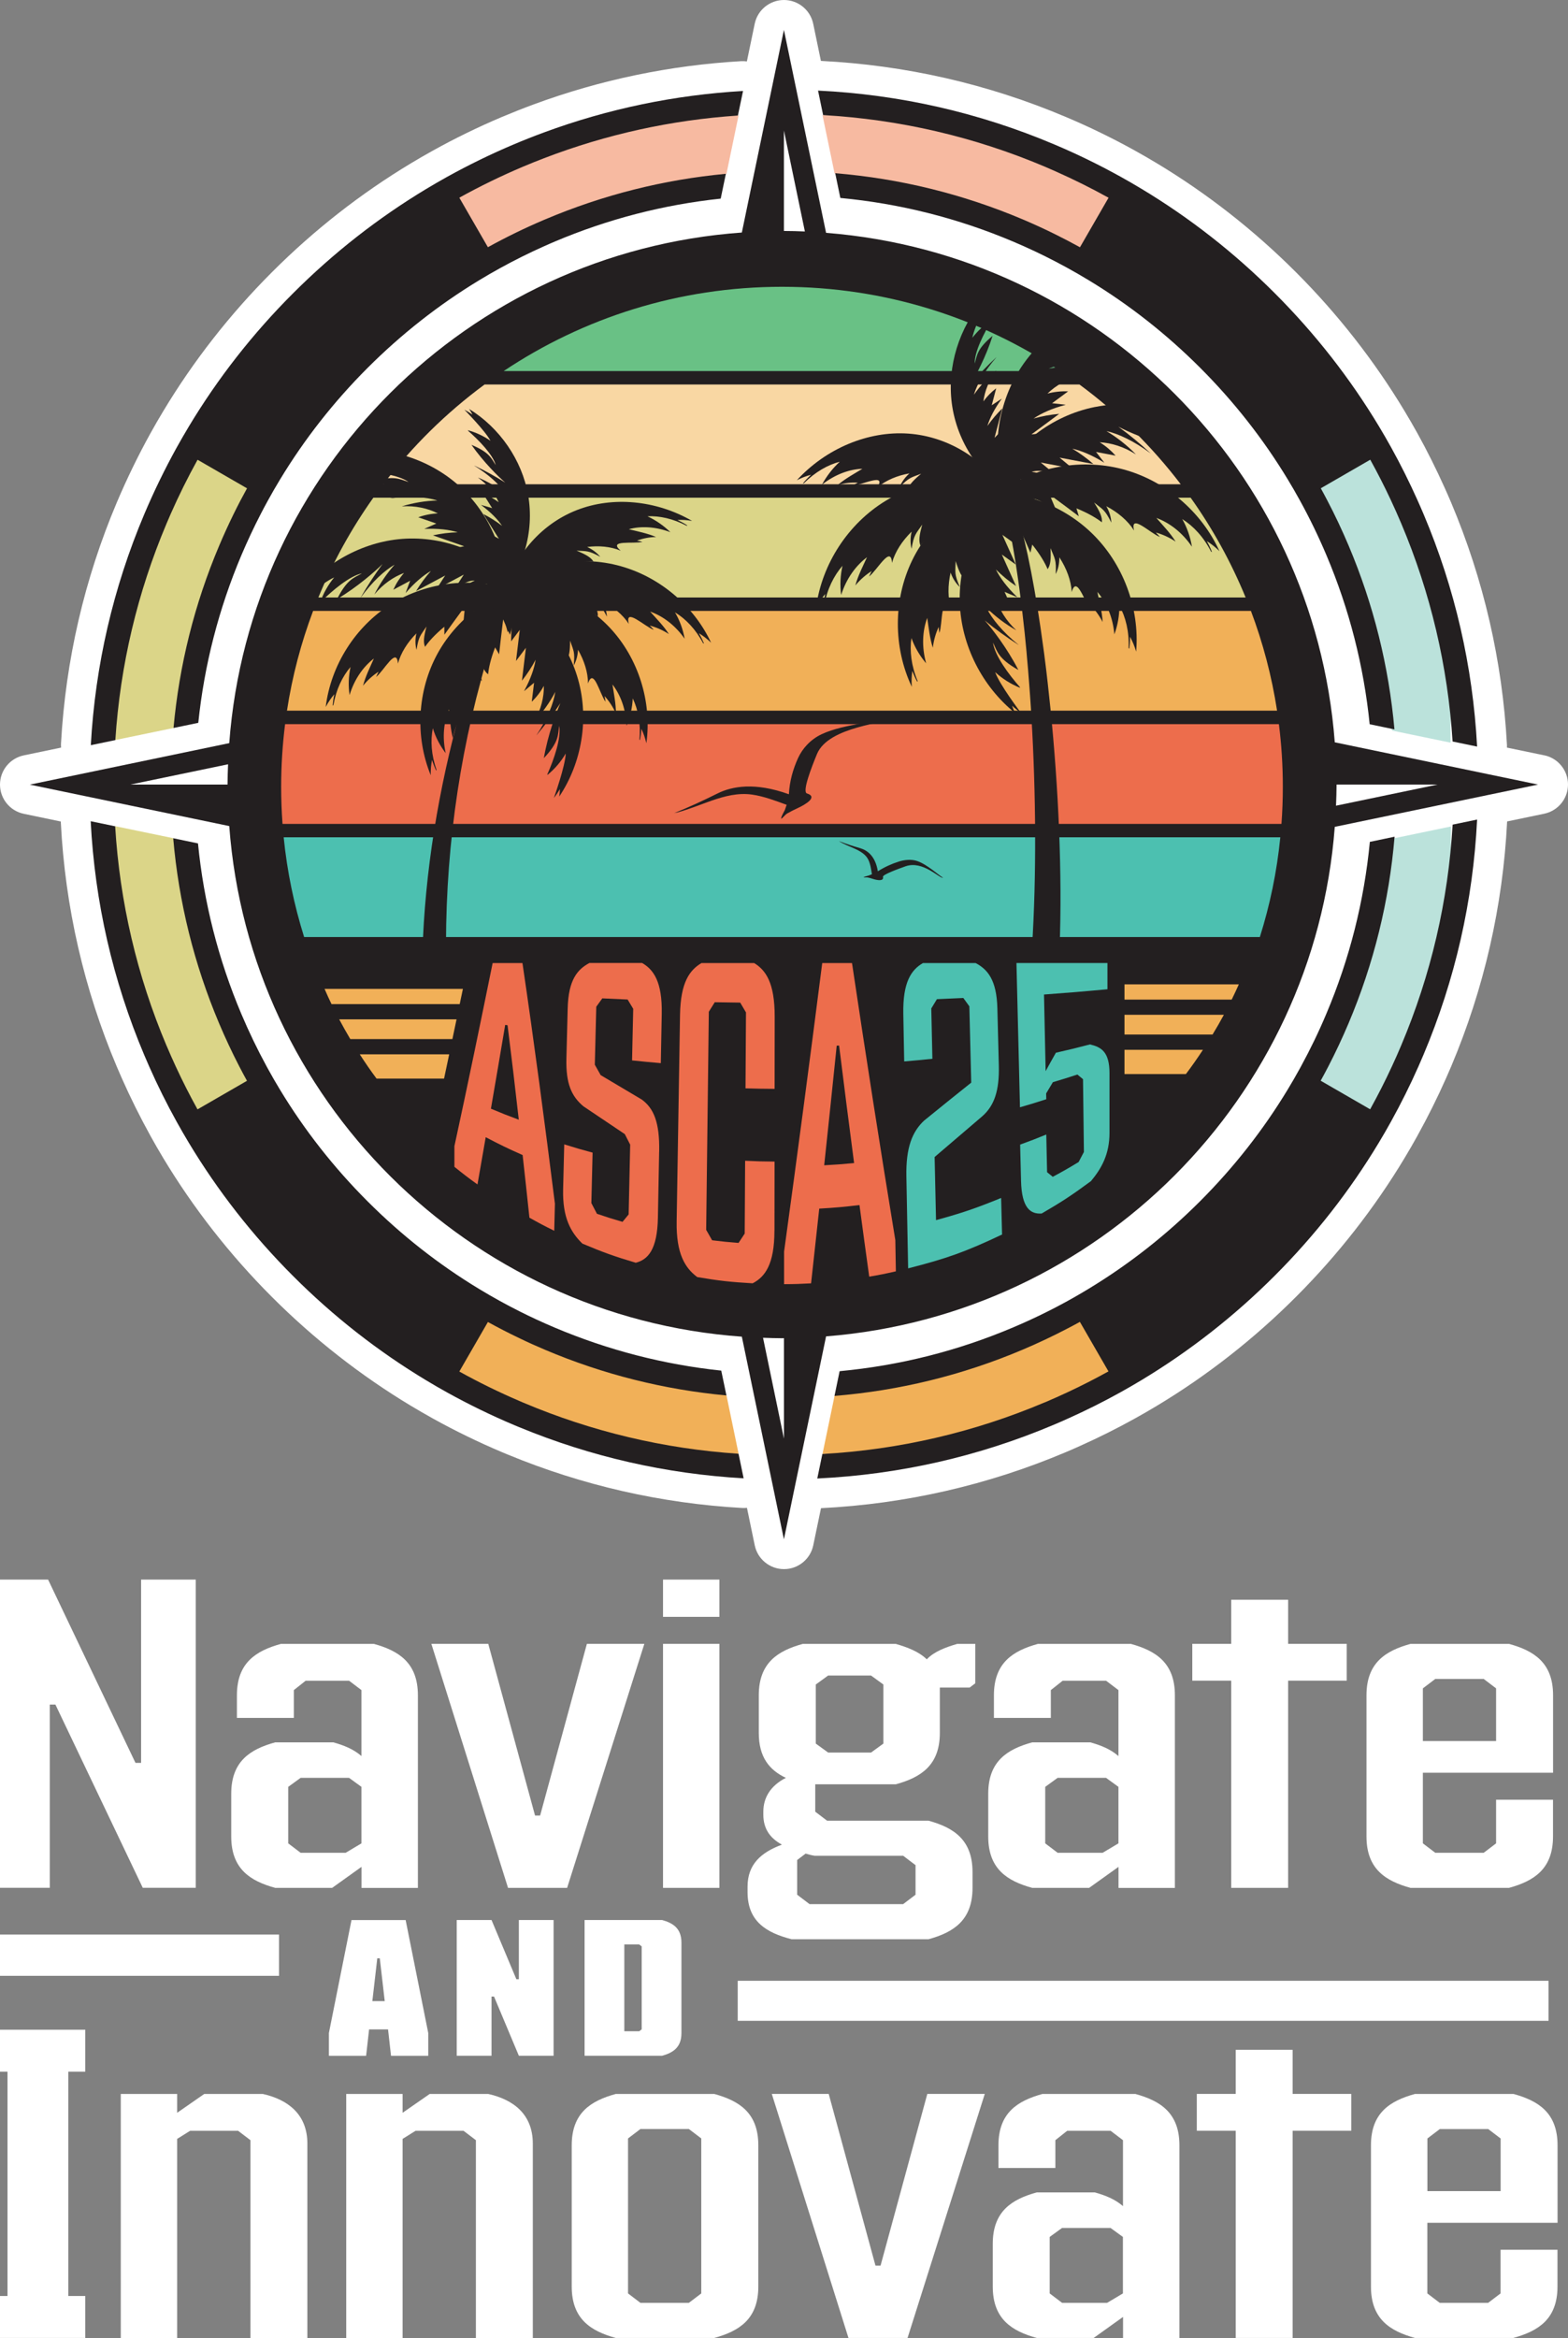 <svg width="300" height="447" viewBox="0 0 300 447" fill="none" xmlns="http://www.w3.org/2000/svg">
<rect x="0" y="0" width="300" height="447" fill="#808080" stroke="none"/>
<g clip-path="url(#clip0_91_598)">
<path d="M26.993 302H37.456V360.932H27.317L10.6 325.893H9.525V360.932H-0.938V302H9.201L25.919 337.039H26.993V302Z" fill="white"/>
<path d="M69.155 356.931L63.548 360.941H52.658C47.906 359.634 44.241 357.344 44.241 351.123V342.936C44.241 336.714 47.906 334.424 52.658 333.117H63.768C65.814 333.687 67.653 334.424 69.155 335.741V323.131L66.785 321.333H58.485L56.219 323.131V328.448H45.329V324.114C45.329 317.893 48.993 315.603 53.746 314.295H71.538C76.277 315.603 79.954 317.893 79.954 324.114V360.951H69.168V356.941L69.155 356.931ZM57.514 354.229H66.138L69.155 352.43V341.628L66.785 339.908H57.514L55.144 341.628V352.43L57.514 354.229Z" fill="white"/>
<path d="M97.201 360.942L82.53 314.286H93.42L102.368 347.113H103.339L112.287 314.286H123.281L108.506 360.942H97.175H97.201Z" fill="white"/>
<path d="M126.855 302H137.642V309.126H126.855V302ZM126.855 314.286H137.642V360.942H126.855V314.286Z" fill="white"/>
<path d="M177.653 370.76H151.445C146.692 369.532 143.028 367.409 143.028 361.757V360.696C143.028 356.44 145.618 354.15 149.606 352.676C147.34 351.447 146.045 349.649 146.045 346.946V346.376C146.045 343.673 147.443 341.383 150.357 339.908C147.223 338.434 145.177 335.977 145.177 331.318V324.114C145.177 317.893 148.842 315.603 153.594 314.295H171.386C173.652 314.954 175.802 315.77 177.317 317.244C178.715 315.77 180.878 314.954 183.144 314.295H186.601V321.824L185.526 322.64H179.816V331.318C179.816 337.54 176.151 339.83 171.399 341.137H155.977V346.376L158.243 348.096H177.653C182.393 349.403 186.07 351.693 186.07 357.914V360.941C186.07 367.163 182.405 369.453 177.653 370.76ZM172.797 364.047L175.167 362.249V356.597L172.797 354.799H155.86C155.316 354.72 154.669 354.553 154.138 354.386L152.519 355.614V362.249L154.889 364.047H172.784H172.797ZM169.016 322.06L166.647 320.34H158.45L156.08 322.06V333.353L158.45 335.073H166.647L169.016 333.353V322.06Z" fill="white"/>
<path d="M213.988 356.931L208.382 360.941H197.492C192.739 359.634 189.075 357.344 189.075 351.123V342.936C189.075 336.714 192.739 334.424 197.492 333.117H208.602C210.648 333.687 212.486 334.424 213.988 335.741V323.131L211.619 321.333H203.319L201.052 323.131V328.448H190.162V324.114C190.162 317.893 193.827 315.603 198.579 314.295H216.371C221.11 315.603 224.788 317.893 224.788 324.114V360.951H214.001V356.941L213.988 356.931ZM202.347 354.229H210.971L213.988 352.43V341.628L211.619 339.908H202.347L199.978 341.628V352.43L202.347 354.229Z" fill="white"/>
<path d="M246.452 321.322V360.941H235.562V321.322H228.116V314.285H235.562V305.852H246.452V314.285H257.666V321.322H246.452Z" fill="white"/>
<path d="M288.729 360.941H269.863C265.123 359.634 261.446 357.344 261.446 351.123V324.114C261.446 317.893 265.11 315.603 269.863 314.295H288.729C293.481 315.603 297.146 317.893 297.146 324.114V338.926H272.232V352.43L274.602 354.229H283.873L286.243 352.43V344.086H297.133V351.123C297.133 357.344 293.468 359.634 288.716 360.941H288.729ZM272.219 332.861H286.243V322.797L283.873 320.998H274.602L272.232 322.797V332.861H272.219Z" fill="white"/>
<path d="M-1.806 446.99V438.97H1.432V396.079H-1.806V388.059H16.31V396.079H13.073V438.97H16.31V446.99H-1.806Z" fill="white"/>
<path d="M33.894 408.934V447H23.108V400.344H33.894V403.941L39.074 400.344H50.288C55.027 401.405 58.808 404.187 58.808 409.838V447H47.918V409.18L45.548 407.381H36.381L33.894 408.934Z" fill="white"/>
<path d="M77.027 408.934V447H66.241V400.344H77.027V403.941L82.207 400.344H93.421C98.173 401.405 101.941 404.187 101.941 409.838V447H91.051V409.18L88.681 407.381H79.513L77.027 408.934Z" fill="white"/>
<path d="M136.671 446.99H117.804C113.065 445.683 109.387 443.393 109.387 437.171V410.162C109.387 403.941 113.052 401.651 117.804 400.344H136.671C141.423 401.651 145.087 403.941 145.087 410.162V437.171C145.087 443.393 141.423 445.683 136.671 446.99ZM120.161 438.478L122.53 440.277H131.802L134.171 438.478V408.845L131.802 407.047H122.53L120.161 408.845V438.478Z" fill="white"/>
<path d="M162.335 446.99L147.664 400.334H158.554L167.501 433.161H168.473L177.42 400.334H188.414L173.639 446.99H162.309H162.335Z" fill="white"/>
<path d="M214.856 442.98L209.249 446.99H198.359C193.606 445.683 189.942 443.393 189.942 437.171V428.984C189.942 422.763 193.606 420.473 198.359 419.165H209.469C211.515 419.735 213.354 420.473 214.856 421.79V409.18L212.486 407.381H204.186L201.92 409.18V414.497H191.03V410.162C191.03 403.941 194.694 401.651 199.446 400.344H217.238C221.978 401.651 225.655 403.941 225.655 410.162V447H214.869V442.99L214.856 442.98ZM203.202 440.277H211.826L214.843 438.478V427.677L212.473 425.957H203.202L200.832 427.677V438.478L203.202 440.277Z" fill="white"/>
<path d="M247.319 407.372V446.991H236.429V407.372H228.983V400.335H236.429V391.902H247.319V400.335H258.533V407.372H247.319Z" fill="white"/>
<path d="M289.583 446.99H270.717C265.977 445.683 262.3 443.393 262.3 437.171V410.162C262.3 403.941 265.964 401.651 270.717 400.344H289.583C294.335 401.651 298 403.941 298 410.162V424.974H273.086V438.478L275.456 440.277H284.727L287.097 438.478V430.124H297.987V437.161C297.987 443.383 294.322 445.673 289.57 446.98L289.583 446.99ZM273.086 418.92H287.11V408.855L284.74 407.057H275.469L273.099 408.855V418.92H273.086Z" fill="white"/>
<path d="M74.23 387.999H70.617L70.048 393.051H62.926V388.687L67.251 367.094H77.61L81.935 388.687V393.051H74.813L74.243 387.999H74.23ZM71.239 382.594H73.609L72.663 374.407H72.184L71.239 382.594Z" fill="white"/>
<path d="M99.273 367.084H105.916V393.042H99.273L94.521 381.719H94.041V393.042H87.386V367.084H94.041L98.794 378.407H99.273V367.084Z" fill="white"/>
<path d="M130.376 388.717C130.376 391.459 128.757 392.462 126.673 393.042H111.846V367.084H126.673C128.757 367.664 130.376 368.667 130.376 371.409V388.717ZM119.447 371.773V388.353H122.296L122.775 387.99V372.127L122.296 371.763H119.447V371.773Z" fill="white"/>
<path d="M53.383 369.865H-2V377.758H53.383V369.865Z" fill="white"/>
<path d="M296.277 378.702H141.149V386.358H296.277V378.702Z" fill="white"/>
<path d="M295.44 144.41L288.321 142.934C288.321 142.771 288.33 142.608 288.321 142.437C287.463 126.421 283.867 110.821 277.632 96.07C277.223 95.107 276.814 94.161 276.389 93.232C274.796 89.693 273.047 86.186 271.175 82.81C270.374 81.375 269.565 79.972 268.764 78.643C262.978 69.021 255.974 60.067 247.949 52.043C239.923 44.019 230.974 37.014 221.347 31.224C219.974 30.4 218.568 29.585 217.171 28.81C213.027 26.511 208.696 24.39 204.282 22.515C204.176 22.466 204.062 22.417 203.915 22.36C189.024 16.056 173.267 12.46 157.061 11.645L155.59 4.55C155.042 1.9 152.697 0 149.992 0C147.287 0 144.941 1.9 144.394 4.55L142.898 11.743C142.547 11.702 142.195 11.677 141.836 11.694C128.22 12.477 114.858 15.257 102.125 19.954C100.114 20.696 98.071 21.504 96.053 22.352C91.525 24.268 87.063 26.437 82.797 28.81C81.391 29.585 79.985 30.4 78.621 31.224C68.993 37.014 60.044 44.019 52.027 52.043C44.001 60.067 36.997 69.021 31.219 78.635C30.418 79.964 29.601 81.367 28.8 82.818C26.43 87.091 24.265 91.552 22.344 96.078C16.141 110.74 12.553 126.25 11.671 142.159C11.654 142.42 11.671 142.681 11.687 142.934L4.552 144.418C1.896 144.973 0 147.305 0 150.004C0 152.703 1.904 155.044 4.552 155.59L11.638 157.066C11.638 157.131 11.638 157.196 11.638 157.27C12.463 173.4 16.067 189.097 22.344 203.931C22.671 204.689 22.998 205.455 23.325 206.189C24.959 209.875 26.782 213.537 28.735 217.068C28.751 217.108 28.776 217.141 28.792 217.182C29.577 218.592 30.386 220.003 31.203 221.357C36.989 230.979 43.993 239.925 52.019 247.957C60.044 255.981 68.993 262.986 78.621 268.776C79.985 269.591 81.391 270.407 82.797 271.19C87.063 273.555 91.517 275.724 96.069 277.648C96.445 277.803 96.821 277.966 97.189 278.113C111.45 284.001 126.52 287.434 141.966 288.306C142.073 288.306 142.187 288.314 142.293 288.314C142.506 288.314 142.71 288.306 142.914 288.282L144.402 295.45C144.949 298.1 147.295 300 150 300C152.705 300 155.051 298.1 155.598 295.45L157.077 288.347C173.267 287.54 189.024 283.935 203.931 277.632C204.863 277.24 205.786 276.833 206.685 276.425C210.265 274.827 213.795 273.057 217.187 271.173C218.584 270.399 219.99 269.583 221.363 268.76C230.991 262.97 239.94 255.965 247.957 247.941C255.982 239.917 262.986 230.963 268.764 221.349C269.59 219.979 270.399 218.576 271.183 217.165C271.208 217.125 271.224 217.092 271.241 217.051C273.194 213.52 275.016 209.867 276.651 206.181C276.986 205.431 277.313 204.673 277.64 203.906C283.941 188.999 287.545 173.237 288.354 157.05L295.448 155.574C298.104 155.019 300 152.687 300 149.988C300 147.289 298.096 144.948 295.448 144.402L295.44 144.41Z" fill="white"/>
<path d="M138.992 266.777L141.305 277.916H123.906L88.575 266.777L81.335 255.858L91.06 249.221L117.171 259.952L138.992 266.777Z" fill="#F1B058"/>
<path d="M159.677 266.85L157.364 277.989H174.764L210.094 266.85L217.335 255.94L207.609 249.302L181.498 260.033L159.677 266.85Z" fill="#F1B058"/>
<path d="M138.992 33.23L141.305 22.091H123.906L88.575 33.23L81.335 44.14L91.06 50.778L117.171 40.047L138.992 33.23Z" fill="#F7BAA1"/>
<path d="M159.677 33.148L157.364 22.009H174.764L210.094 33.148L217.335 44.067L207.609 50.696L181.498 39.965L159.677 33.148Z" fill="#F7BAA1"/>
<path d="M33.197 139.183L22.033 141.49V124.137L33.197 88.877L44.14 81.652L50.784 91.356L40.037 117.418L33.197 139.183Z" fill="#DBD588"/>
<path d="M33.148 160.254L21.984 157.946V175.307L33.148 210.56L44.091 217.785L50.735 208.081L39.98 182.027L33.148 160.254Z" fill="#DBD588"/>
<path d="M266.361 139.681L277.525 141.988V124.627L266.361 89.375L255.426 82.15L248.774 91.854L259.529 117.916L266.361 139.681Z" fill="#BBE2DB"/>
<path d="M266.444 160.328L277.608 158.012V175.373L266.444 210.626L255.509 217.851L248.856 208.147L259.612 182.093L266.444 160.328Z" fill="#BBE2DB"/>
<path d="M255.378 158.085L294.272 150.003L255.378 141.922C251.447 90.018 210.028 48.593 158.051 44.516L149.984 5.716L141.934 44.458C89.564 48.209 47.745 89.855 43.863 142.077L5.705 150.012L43.863 157.938C47.745 210.16 89.564 251.806 141.934 255.557L149.984 294.299L158.051 255.5C210.028 251.422 251.447 209.989 255.378 158.085ZM275.033 150.003L255.615 154.04C255.664 152.703 255.721 151.357 255.721 150.003H275.041H275.033ZM153.997 44.255C152.665 44.197 151.333 44.157 149.984 44.157V24.953L153.997 44.263V44.255ZM24.943 150.003L43.634 146.122C43.585 147.41 43.536 148.707 43.536 150.003H24.943ZM149.992 275.054L145.988 255.769C147.197 255.81 148.407 255.858 149.633 255.858C149.755 255.858 149.878 255.85 149.992 255.85V275.054Z" fill="#231F20"/>
<path d="M53.792 150.444C53.792 152.825 53.882 155.182 54.054 157.522H245.179C245.35 155.19 245.44 152.825 245.44 150.444C245.44 146.383 245.187 142.379 244.688 138.449H54.544C54.054 142.379 53.792 146.383 53.792 150.444Z" fill="#ED6D4C"/>
<path d="M73.333 92.586H225.907C220.391 85.353 213.861 78.919 206.53 73.513H92.71C85.379 78.919 78.85 85.345 73.333 92.586Z" fill="#F9D7A3"/>
<path d="M202.869 70.944C187.635 60.767 169.32 54.831 149.616 54.831C129.912 54.831 111.597 60.767 96.363 70.944H202.869Z" fill="#69C185"/>
<path d="M241.043 179.156C242.972 173.04 244.304 166.664 244.958 160.083H54.274C54.936 166.664 56.269 173.04 58.189 179.156H241.035H241.043Z" fill="#4CC0B0"/>
<path d="M71.429 95.156C67.237 101.051 63.698 107.444 60.911 114.229H238.322C235.535 107.444 232.005 101.051 227.804 95.156H71.429Z" fill="#DBD588"/>
<path d="M59.905 116.799C57.609 122.882 55.917 129.267 54.904 135.872H244.337C243.323 129.267 241.631 122.89 239.335 116.799H59.905Z" fill="#F1B058"/>
<path d="M164.816 138.294C162.34 138.759 159.431 139.322 157.2 140.374C155.042 141.377 153.497 143.162 152.697 144.916C151.708 147.077 151.062 149.384 150.939 151.855C144.467 149.515 140.062 150.314 137.283 151.7C134.635 153.021 131.783 154.342 128.988 155.459C130.786 155.141 134.856 153.51 136.155 153.07C138.656 152.206 141.23 151.537 143.911 151.92C146.134 152.238 148.471 153.127 150.514 153.877C150.359 154.22 150.261 154.652 150.155 154.888C149.901 155.418 149.485 155.997 149.452 156.552C149.901 156.275 150.179 155.769 150.645 155.508C151.299 155.141 151.879 154.84 152.582 154.521C154.217 153.771 156.513 152.352 154.396 151.7C153.424 151.398 155.287 146.644 156.309 144.165C158.54 138.767 169.957 138.319 170.668 137.25C168.756 137.683 166.745 137.944 164.808 138.311L164.816 138.294Z" fill="#231F20"/>
<path d="M178.391 166.305C177.517 165.677 176.487 164.943 175.392 164.592C174.33 164.25 173.03 164.38 171.935 164.731C170.578 165.163 169.246 165.766 167.955 166.582C167.489 163.695 165.961 162.562 164.547 162.154C163.199 161.771 161.793 161.314 160.51 160.809C161.131 161.273 163.002 162.007 163.558 162.268C164.637 162.766 165.634 163.361 166.124 164.356C166.533 165.179 166.68 166.239 166.819 167.153C166.607 167.218 166.361 167.34 166.214 167.389C165.879 167.495 165.479 167.56 165.193 167.748C165.454 167.797 165.781 167.707 166.034 167.764C166.386 167.846 166.688 167.927 167.032 168.042C167.824 168.302 169.14 168.539 168.936 167.642C168.838 167.226 171.739 166.166 173.251 165.628C176.569 164.462 179.715 167.96 180.435 167.821C179.732 167.357 179.078 166.81 178.4 166.313L178.391 166.305Z" fill="#231F20"/>
<path d="M99.993 220.835C97.132 219.563 95.718 218.886 92.931 217.418C92.286 221.129 91.967 222.939 91.354 226.454C89.564 225.165 88.682 224.489 86.941 223.086V219.139C89.474 207.486 91.877 195.817 94.255 184.131H99.96C102.216 199.438 104.242 214.768 106.171 230.123C106.122 232.203 106.089 233.238 106.04 235.31C104.12 234.364 103.172 233.866 101.292 232.806C100.777 227.946 100.516 225.549 99.993 220.835ZM93.92 211.971C96.037 212.86 97.1 213.276 99.257 214.075C98.415 206.638 97.982 203.026 97.108 196.021C96.928 195.996 96.838 195.98 96.658 195.947C95.538 202.593 94.991 205.798 93.928 211.963L93.92 211.971Z" fill="#ED6D4C"/>
<path d="M126.112 220.15C126.014 225.214 125.965 227.742 125.875 232.806C125.76 238.971 123.946 240.83 121.641 241.425C117.506 240.194 115.455 239.46 111.425 237.764C109.243 235.636 107.601 232.847 107.74 227.367C107.83 223.934 107.87 222.221 107.952 218.788C110.11 219.465 111.197 219.783 113.379 220.37C113.281 224.227 113.232 226.16 113.142 230.017C113.567 230.833 113.787 231.24 114.212 232.064C116.157 232.724 117.138 233.034 119.108 233.605C119.574 233.042 119.811 232.765 120.276 232.186C120.391 226.853 120.456 224.187 120.571 218.845C120.154 218.038 119.95 217.63 119.541 216.831C116.354 214.703 114.768 213.634 111.622 211.514C109.341 209.598 108.246 207.184 108.369 202.357C108.467 198.524 108.516 196.608 108.614 192.767C108.753 187.287 110.518 185.313 112.766 184.115H122.859C125.049 185.387 126.725 187.686 126.61 193.851C126.537 197.619 126.504 199.494 126.43 203.262C124.224 203.074 123.129 202.968 120.93 202.74C121.02 198.793 121.061 196.82 121.151 192.873C120.718 192.155 120.505 191.796 120.08 191.095C118.135 191.014 117.171 190.973 115.234 190.875C114.776 191.519 114.539 191.845 114.082 192.481C113.975 196.909 113.918 199.127 113.804 203.563C114.253 204.354 114.474 204.754 114.923 205.553C118.045 207.404 119.614 208.342 122.769 210.21C125.09 211.881 126.226 214.629 126.12 220.15H126.112Z" fill="#ED6D4C"/>
<path d="M148.17 235.276C148.17 241.759 146.355 244.132 144.002 245.355C139.744 245.111 137.619 244.874 133.402 244.165C131.097 242.436 129.356 239.761 129.463 233.507C129.675 220.337 129.896 207.175 130.108 194.006C130.215 187.751 131.972 185.468 134.203 184.13H144.296C146.511 185.492 148.227 187.881 148.219 194.364C148.219 199.885 148.211 202.649 148.202 208.178C145.979 208.162 144.86 208.146 142.637 208.08C142.67 202.274 142.694 199.371 142.727 193.565C142.285 192.815 142.065 192.44 141.623 191.69C139.67 191.665 138.698 191.657 136.753 191.616C136.295 192.35 136.066 192.709 135.617 193.435C135.445 207.338 135.282 221.234 135.11 235.137C135.559 235.937 135.788 236.328 136.246 237.127C138.265 237.372 139.278 237.478 141.305 237.633C141.771 236.923 142.008 236.565 142.482 235.847C142.514 230.277 142.531 227.497 142.563 221.927C144.819 222.033 145.939 222.066 148.194 222.082C148.194 227.366 148.186 230.008 148.178 235.292L148.17 235.276Z" fill="#ED6D4C"/>
<path d="M164.449 230.391C161.376 230.758 159.831 230.897 156.742 231.076C156.129 236.785 155.81 239.647 155.181 245.363C153.114 245.478 152.084 245.51 150.016 245.518C150.016 243.031 150.016 241.783 150.016 239.296C152.541 220.924 154.969 202.535 157.314 184.13H163.011C165.65 201.81 168.404 219.456 171.298 237.086C171.338 239.476 171.363 240.674 171.404 243.064C169.377 243.529 168.355 243.732 166.304 244.083C165.552 238.636 165.176 235.896 164.441 230.391H164.449ZM157.682 222.791C159.979 222.669 161.123 222.579 163.411 222.367C162.242 213.446 161.67 208.945 160.542 199.901C160.363 199.901 160.265 199.91 160.085 199.918C159.145 209.035 158.671 213.609 157.69 222.791H157.682Z" fill="#ED6D4C"/>
<path d="M173.75 242.493C173.62 235.455 173.546 231.941 173.415 224.903C173.309 219.391 174.543 216.357 176.807 214.245C180.436 211.31 182.242 209.834 185.821 206.988C185.674 201.149 185.601 198.238 185.462 192.399C185.004 191.763 184.767 191.445 184.309 190.801C182.291 190.899 181.277 190.939 179.259 191.029C178.826 191.739 178.613 192.097 178.18 192.807C178.262 196.656 178.311 198.58 178.392 202.429C176.235 202.649 175.156 202.756 172.998 202.935C172.933 199.306 172.892 197.488 172.827 193.859C172.712 187.702 174.388 185.402 176.578 184.13H186.671C188.919 185.321 190.684 187.294 190.823 192.766C190.929 197.137 190.986 199.331 191.101 203.701C191.223 208.521 190.243 211.432 187.864 213.479C184.277 216.537 182.47 218.094 178.817 221.209C178.924 226.037 178.981 228.451 179.087 233.278C184.146 231.884 186.647 231.036 191.542 229.038C191.616 231.835 191.648 233.229 191.722 236.026C184.726 239.337 181.106 240.626 173.767 242.493H173.75Z" fill="#4CC0B0"/>
<path d="M199.347 232.007C197.206 232.178 195.481 231.053 195.351 225.777C195.285 223.004 195.252 221.61 195.179 218.837C197.198 218.103 198.195 217.72 200.181 216.905C200.246 219.791 200.27 221.235 200.336 224.113C200.777 224.472 200.99 224.651 201.423 224.994C203.417 223.926 204.406 223.355 206.367 222.172C206.776 221.39 206.972 221.006 207.381 220.24C207.315 214.678 207.283 211.89 207.209 206.328C206.776 205.986 206.563 205.806 206.13 205.439C204.267 206.051 203.327 206.344 201.447 206.899C200.932 207.747 200.671 208.179 200.156 209.052C200.164 209.5 200.172 209.72 200.181 210.161C198.178 210.813 197.173 211.115 195.146 211.702C194.926 202.512 194.697 193.313 194.476 184.123H211.884C211.884 186.129 211.884 187.132 211.884 189.138C207.046 189.587 204.618 189.782 199.747 190.141C199.87 196.004 199.935 198.932 200.058 204.795C200.843 203.36 201.235 202.65 202.019 201.272C204.643 200.677 205.95 200.359 208.541 199.682C210.65 200.179 212.276 201.052 212.276 205.17C212.276 209.737 212.276 212.02 212.276 216.587C212.276 220.696 210.748 223.396 208.737 225.809C205.068 228.517 203.18 229.756 199.322 231.999L199.347 232.007Z" fill="#4CC0B0"/>
<path d="M103.539 115.313C103.057 114.677 102.452 114.131 101.749 113.707C102.82 113.821 103.678 114.506 104.569 115.02C105.035 115.313 105.501 115.55 105.975 115.786L104.691 112.851C107.29 114.718 108.998 115.966 110.126 116.797L109.669 115.346C111.981 116.267 113.453 117.148 114.376 117.858C114.45 116.903 114.033 115.99 112.905 114.245C114.539 115.517 114.907 115.525 116.117 117.898C116.06 116.879 115.733 115.868 115.152 114.889C117.302 115.99 119.141 117.491 120.309 119.285C119.484 116.023 123.301 119.766 125.082 120.418C124.837 120.133 124.584 119.864 124.314 119.603C125.548 119.921 126.79 120.467 127.975 121.225C126.97 119.652 125.523 118.208 124.387 116.928C126.774 117.76 129.168 119.513 130.991 122.122C130.68 120.353 130.059 118.632 129.144 117.075C131.195 118.314 133.132 120.337 134.53 122.995L134.685 123.036C134.407 122.359 134.088 121.698 133.712 121.062C134.513 121.552 135.306 122.155 136.05 122.873C132.642 115.607 125.842 109.997 118.037 108.056C110.028 106.066 101.145 107.983 94.672 113.095L103.547 115.297L103.539 115.313Z" fill="#231F20"/>
<path d="M100.678 118.363C100.621 117.572 100.417 116.789 100.057 116.055C100.891 116.716 101.234 117.76 101.7 118.673C101.929 119.162 102.19 119.619 102.46 120.067L102.77 117.719C103.923 120.671 104.879 121.837 105.369 123.142L105.77 121.674C107.2 123.688 107.944 125.213 108.336 126.297C108.908 125.539 109.063 124.536 109.063 122.473C109.733 124.422 110.044 124.626 109.758 127.26C110.257 126.371 110.543 125.351 110.583 124.218C111.777 126.297 112.496 128.54 112.504 130.676C113.583 127.496 114.735 132.682 115.863 134.174C115.814 133.807 115.749 133.441 115.667 133.082C116.517 134.011 117.26 135.129 117.841 136.401C117.857 134.541 117.432 132.552 117.179 130.864C118.715 132.837 119.761 135.593 119.868 138.757C120.57 137.102 120.979 135.324 121.061 133.53C122.099 135.675 122.614 138.398 122.336 141.391L122.442 141.505C122.581 140.788 122.671 140.062 122.703 139.328C123.112 140.168 123.439 141.098 123.668 142.101C124.763 134.166 122.131 125.816 116.68 120.018C111.082 114.066 102.64 110.934 94.483 111.782L100.686 118.379L100.678 118.363Z" fill="#231F20"/>
<path d="M104.086 111.229C103.351 110.976 102.582 110.87 101.814 110.919C102.664 110.43 103.71 110.511 104.674 110.438C105.189 110.421 105.68 110.356 106.162 110.283L103.457 108.636C106.472 108.717 108.483 108.782 109.807 108.831L108.597 107.918C110.845 107.396 112.447 107.298 113.55 107.364C113.027 106.564 112.177 106.051 110.305 105.276C112.267 105.407 112.545 105.211 114.849 106.458C114.196 105.676 113.354 105.04 112.34 104.575C114.58 104.289 116.819 104.485 118.756 105.284C116.198 103.123 121.24 104.045 122.924 103.596C122.581 103.507 122.229 103.425 121.87 103.36C122.965 102.944 124.199 102.699 125.523 102.667C123.847 101.957 121.919 101.582 120.309 101.183C122.556 100.555 125.359 100.653 128.261 101.745C126.969 100.489 125.482 99.462 123.88 98.712C126.128 98.59 128.759 99.152 131.374 100.522L131.513 100.465C130.909 100.074 130.271 99.723 129.617 99.413C130.5 99.364 131.44 99.421 132.412 99.593C125.555 95.629 117.211 94.838 110.33 97.538C103.269 100.302 97.916 106.679 96.249 114.287L104.078 111.221L104.086 111.229Z" fill="#231F20"/>
<path d="M97.157 120.875C97.402 120.223 97.541 119.53 97.557 118.821C97.99 119.799 97.81 120.892 97.802 121.919C97.794 122.156 97.786 122.392 97.794 122.621L99.445 120.427L98.726 126.372L100.622 123.852L99.862 130.139C100.859 128.883 101.75 127.521 102.477 126.135C102.232 127.782 101.504 129.854 100.287 132.096V132.129L102.183 130.531L101.741 134.159C102.657 133.279 103.441 132.251 104.054 131.126C104.095 133.295 103.515 135.66 102.24 137.894C103.809 136.222 105.198 134.282 106.245 132.276C105.909 134.486 104.733 137.438 102.64 140.561V140.577C104.267 138.661 105.869 136.508 107.225 134.428C106.433 136.182 104.823 140.438 104.054 144.948C106.964 141.841 106.735 140.561 106.988 138.759C107.413 141.132 105.95 145.29 104.716 148.047L104.749 148.153C106.146 147.011 107.332 145.625 108.239 144.059C108.165 146.457 105.975 152.556 105.975 152.556C106.4 152.018 106.784 151.447 107.127 150.86C107.111 151.333 107.07 151.814 106.996 152.295C111.328 145.837 112.717 137.462 110.625 129.968C108.418 122.033 102.371 115.265 94.721 112.158L97.14 120.859L97.157 120.875Z" fill="#231F20"/>
<path d="M90.83 117.891C91.092 117.133 91.492 116.431 92.031 115.812C91.051 116.252 90.446 117.173 89.76 117.94C89.408 118.356 89.04 118.739 88.656 119.098L88.967 115.909C87.079 118.486 85.845 120.207 85.028 121.348L85.011 119.823C83.099 121.422 81.979 122.71 81.325 123.672C80.958 122.792 81.072 121.789 81.603 119.783C80.451 121.503 80.1 121.626 79.691 124.251C79.429 123.265 79.421 122.205 79.666 121.096C77.966 122.808 76.692 124.806 76.136 126.877C75.907 123.526 73.447 128.263 71.96 129.429C72.107 129.087 72.262 128.753 72.434 128.418C71.363 129.103 70.35 130.008 69.459 131.101C69.925 129.299 70.848 127.472 71.535 125.899C69.532 127.432 67.8 129.837 66.884 132.887C66.623 131.109 66.68 129.283 67.064 127.521C65.503 129.34 64.294 131.859 63.795 134.819L63.656 134.901C63.705 134.167 63.812 133.441 63.967 132.724C63.354 133.433 62.798 134.257 62.316 135.17C63.288 127.203 67.996 119.766 74.812 115.502C81.799 111.123 90.847 110.185 98.586 113.039L90.838 117.891H90.83Z" fill="#231F20"/>
<path d="M98.865 119.245C98.718 118.462 98.726 117.646 98.897 116.847C98.252 117.704 98.178 118.804 97.949 119.807C97.851 120.346 97.712 120.851 97.557 121.357L96.266 118.429C95.882 121.593 95.637 123.697 95.49 125.092L94.729 123.771C93.839 126.095 93.495 127.766 93.389 128.924C92.637 128.329 92.245 127.408 91.73 125.393C91.558 127.456 91.313 127.734 92.245 130.221C91.534 129.487 91.011 128.566 90.684 127.473C90.038 129.797 89.899 132.162 90.422 134.241C88.584 131.428 88.755 136.761 88.02 138.506C87.979 138.139 87.954 137.764 87.938 137.389C87.341 138.506 86.892 139.786 86.655 141.173C86.181 139.37 86.091 137.324 85.919 135.627C84.922 137.943 84.579 140.887 85.274 143.994C84.179 142.567 83.337 140.952 82.814 139.224C82.34 141.572 82.511 144.353 83.525 147.191L83.451 147.329C83.141 146.669 82.871 145.984 82.659 145.282C82.471 146.204 82.389 147.191 82.413 148.218C79.365 140.797 79.847 132.007 83.713 124.961C87.676 117.744 95.114 112.525 103.262 111.245L98.865 119.253V119.245Z" fill="#231F20"/>
<path d="M89.973 108.847C90.668 108.912 91.354 109.091 92 109.385C91.305 108.57 90.243 108.252 89.319 107.811C89.098 107.722 88.894 107.616 88.682 107.509L91.379 106.996L85.707 105.031L88.812 104.435L82.822 102.356C84.391 102.013 86.009 101.81 87.57 101.769C85.977 101.263 83.794 101.01 81.245 101.116L81.22 101.092L83.484 100.097L80.019 98.898C81.212 98.466 82.479 98.213 83.77 98.156C81.833 97.17 79.447 96.648 76.872 96.811C79.062 96.134 81.424 95.743 83.688 95.686C81.555 95.017 78.376 94.781 74.641 95.278H74.625C77.06 94.65 79.7 94.153 82.176 93.851C80.248 93.794 75.704 93.37 71.307 92.081C75.385 90.834 76.439 91.6 78.172 92.163C76.218 90.736 71.83 90.222 68.814 90.124L68.732 90.051C70.375 89.301 72.14 88.844 73.946 88.714C71.756 87.727 65.3 87.009 65.3 87.009C65.97 86.871 66.648 86.773 67.335 86.724C66.902 86.528 66.452 86.357 65.986 86.21C73.701 85.158 81.849 87.588 87.685 92.75C93.863 98.213 97.304 106.604 96.748 114.816L89.973 108.831V108.847Z" fill="#231F20"/>
<path d="M89.074 112.109C89.597 111.644 90.194 111.269 90.847 110.992C89.793 110.959 88.845 111.514 87.897 111.897C87.684 111.995 87.464 112.084 87.251 112.158L88.739 109.858L83.467 112.671L85.175 110.029L79.602 113.006C80.435 111.636 81.4 110.331 82.446 109.165C80.999 109.989 79.324 111.399 77.648 113.332H77.616L78.474 111.032L75.254 112.753C75.769 111.595 76.455 110.511 77.305 109.54C75.287 110.29 73.276 111.677 71.625 113.658C72.655 111.62 73.995 109.646 75.507 107.958C73.57 109.059 71.225 111.212 69.018 114.253H69.002C70.244 112.076 71.707 109.834 73.186 107.836C71.822 109.198 68.405 112.215 64.483 114.547C66.403 110.763 67.662 110.502 69.255 109.622C66.91 110.095 63.543 112.932 61.401 115.061H61.295C61.892 113.389 62.783 111.799 63.935 110.405C61.736 111.342 56.8 115.55 56.8 115.55C57.16 114.971 57.56 114.408 57.993 113.878C57.56 114.066 57.135 114.278 56.702 114.514C61.263 108.219 68.561 103.914 76.194 103.098C84.276 102.242 92.547 105.308 97.941 111.163L89.082 112.109H89.074Z" fill="#231F20"/>
<path d="M93.855 106.595C94.296 107.028 94.664 107.525 94.95 108.088C94.918 107.158 94.37 106.359 93.969 105.544C93.871 105.364 93.781 105.177 93.7 104.989L95.825 106.147L93.013 101.678L95.457 103.008L92.49 98.286C93.757 98.93 94.966 99.697 96.062 100.537C95.244 99.314 93.896 97.927 92.082 96.582V96.549L94.166 97.153L92.449 94.429C93.504 94.804 94.509 95.342 95.416 96.019C94.631 94.29 93.283 92.611 91.428 91.29C93.299 92.064 95.13 93.116 96.707 94.331C95.612 92.692 93.561 90.768 90.741 89.031V89.015C92.743 89.96 94.819 91.102 96.675 92.276C95.383 91.167 92.515 88.354 90.202 85.052C93.667 86.495 93.969 87.588 94.852 88.925C94.288 86.894 91.567 84.106 89.556 82.361L89.54 82.263C91.068 82.679 92.531 83.355 93.839 84.277C92.874 82.401 88.845 78.332 88.845 78.332C89.385 78.61 89.9 78.928 90.398 79.278C90.21 78.911 89.998 78.544 89.752 78.186C95.604 81.782 99.854 87.938 101.039 94.617C102.289 101.686 100.083 109.189 95.228 114.342L93.855 106.587V106.595Z" fill="#231F20"/>
<path d="M96.624 115.999C98.263 115.999 99.591 114.673 99.591 113.039C99.591 111.404 98.263 110.079 96.624 110.079C94.986 110.079 93.658 111.404 93.658 113.039C93.658 114.673 94.986 115.999 96.624 115.999Z" fill="#231F20"/>
<path d="M98.113 111.375C98.072 111.465 98.039 111.563 98.015 111.653C97.876 112.003 97.737 112.354 97.614 112.713C97.598 112.737 97.59 112.77 97.573 112.802C97.492 113.006 97.418 113.21 97.345 113.414C97.296 113.528 97.263 113.634 97.222 113.748C97.198 113.805 97.173 113.862 97.157 113.92C97.148 113.928 97.148 113.936 97.148 113.944C97.083 114.099 97.026 114.254 96.977 114.417C96.781 114.939 96.593 115.469 96.405 115.991C96.29 116.301 96.184 116.619 96.07 116.937C94.803 120.557 93.642 124.219 92.596 127.921C92.425 128.541 92.253 129.161 92.09 129.772C92.073 129.837 92.049 129.903 92.041 129.968C86.974 148.642 84.751 168.131 85.462 187.776C85.576 190.875 85.748 195.93 86.017 200.261H81.089C80.893 196.159 80.795 191.095 80.762 188.135C80.632 172.722 82.806 156.658 86.663 141.156C86.671 141.099 86.679 141.042 86.704 140.993C86.826 140.512 86.941 140.047 87.064 139.566C89.188 131.273 91.787 123.167 94.77 115.42C94.778 115.404 94.778 115.379 94.787 115.363C94.934 114.996 95.073 114.629 95.22 114.254C95.236 114.197 95.261 114.156 95.277 114.107C95.326 113.993 95.359 113.887 95.408 113.773C95.424 113.732 95.432 113.699 95.457 113.675C95.498 113.561 95.538 113.447 95.588 113.332C95.604 113.284 95.628 113.243 95.645 113.194C95.686 113.169 95.727 113.137 95.767 113.112C95.906 113.014 96.045 112.908 96.176 112.811C96.348 112.68 96.527 112.55 96.691 112.419C96.732 112.403 96.756 112.378 96.781 112.354C96.789 112.354 96.797 112.346 96.797 112.346C96.879 112.281 96.96 112.223 97.034 112.174C97.271 111.987 97.516 111.816 97.753 111.636C97.876 111.547 97.99 111.465 98.113 111.367V111.375Z" fill="#231F20"/>
<path d="M84.962 206.214L85.943 201.574H68.83C69.851 203.156 70.922 204.713 72.041 206.214H84.962Z" fill="#F1B058"/>
<path d="M63.428 191.976H87.954L88.567 189.065H62.096C62.521 190.043 62.962 191.014 63.428 191.976Z" fill="#F1B058"/>
<path d="M87.349 194.887H64.898C65.577 196.167 66.288 197.423 67.023 198.663H86.556L87.349 194.887Z" fill="#F1B058"/>
<path d="M215.144 205.35H226.896C228.032 203.841 229.119 202.292 230.157 200.71H215.144V205.35Z" fill="#F1B058"/>
<path d="M215.144 197.79H231.995C232.747 196.551 233.475 195.295 234.161 194.015H215.144V197.79Z" fill="#F1B058"/>
<path d="M215.144 188.201V191.112H235.657C236.131 190.15 236.58 189.179 237.022 188.201H215.152H215.144Z" fill="#F1B058"/>
<path d="M186.098 98.45C186.376 97.667 186.809 96.933 187.373 96.297C186.343 96.738 185.706 97.692 184.978 98.483C184.611 98.915 184.218 99.306 183.818 99.681L184.178 96.362C182.175 99.021 180.868 100.798 180.001 101.973V100.383C177.991 102.022 176.806 103.351 176.111 104.337C175.743 103.416 175.866 102.372 176.454 100.293C175.229 102.071 174.861 102.193 174.403 104.925C174.15 103.897 174.15 102.788 174.419 101.638C172.621 103.4 171.265 105.463 170.66 107.616C170.464 104.117 167.841 109.026 166.271 110.225C166.427 109.866 166.598 109.524 166.778 109.181C165.65 109.882 164.588 110.804 163.648 111.929C164.155 110.054 165.144 108.162 165.879 106.539C163.771 108.113 161.932 110.592 160.935 113.756C160.689 111.897 160.771 109.997 161.196 108.17C159.545 110.046 158.254 112.647 157.69 115.729L157.551 115.819C157.608 115.06 157.731 114.302 157.903 113.56C157.257 114.294 156.66 115.142 156.146 116.088C157.265 107.803 162.275 100.113 169.434 95.759C176.773 91.29 186.213 90.434 194.238 93.508L186.098 98.458V98.45Z" fill="#231F20"/>
<path d="M189.898 100.595C189.702 99.787 189.67 98.947 189.792 98.108C189.171 99.029 189.155 100.171 188.975 101.214C188.901 101.777 188.787 102.307 188.656 102.837L187.61 100.595C187.389 103.889 186.801 105.341 186.719 106.792L185.861 105.455C185.068 107.901 184.799 109.646 184.758 110.853C183.949 110.274 183.491 109.328 182.845 107.273C182.788 109.418 182.543 109.72 183.646 112.248C182.87 111.522 182.273 110.592 181.873 109.475C181.333 111.913 181.317 114.368 181.979 116.488C179.911 113.658 180.385 119.171 179.732 121.014C179.666 120.63 179.617 120.247 179.593 119.864C179.037 121.055 178.645 122.392 178.473 123.843C177.876 122 177.672 119.888 177.402 118.135C176.495 120.573 176.307 123.64 177.198 126.82C175.98 125.393 175.024 123.754 174.379 121.992C174.019 124.447 174.354 127.317 175.564 130.204L175.49 130.351C175.13 129.682 174.812 128.981 174.55 128.263C174.411 129.225 174.37 130.253 174.452 131.313C170.881 123.762 170.889 114.645 174.501 107.175C178.203 99.518 185.624 93.777 194.001 92.089L189.89 100.578L189.898 100.595Z" fill="#231F20"/>
<path d="M184.283 94.56C184.937 94.088 185.672 93.737 186.449 93.541C185.452 93.313 184.438 93.721 183.458 93.949C182.943 94.088 182.436 94.177 181.929 94.259L184.103 91.78C181.128 92.799 179.151 93.484 177.851 93.949L178.767 92.669C176.364 92.848 174.746 93.256 173.667 93.655C173.937 92.701 174.623 91.927 176.241 90.573C174.329 91.315 173.994 91.209 172.09 93.158C172.498 92.179 173.136 91.282 173.994 90.508C171.681 90.915 169.507 91.812 167.832 93.215C169.703 90.271 164.979 92.75 163.157 92.832C163.476 92.628 163.794 92.448 164.129 92.277C162.912 92.204 161.604 92.351 160.28 92.726C161.727 91.494 163.533 90.524 164.996 89.627C162.568 89.7 159.806 90.671 157.264 92.66C158.155 91.013 159.316 89.521 160.672 88.281C158.4 88.861 155.965 90.239 153.783 92.416H153.628C154.11 91.821 154.633 91.274 155.18 90.769C154.29 90.997 153.374 91.348 152.459 91.812C158.041 85.737 166.091 82.362 173.781 82.9C181.66 83.454 188.982 88.127 193.02 95.18L184.283 94.56Z" fill="#231F20"/>
<path d="M194.189 101.998C193.739 101.427 193.388 100.783 193.143 100.073C193.02 101.183 193.543 102.21 193.87 103.229C193.952 103.458 194.033 103.694 194.099 103.922L191.778 102.251L194.352 107.943L191.68 106.026L194.393 112.044C193.004 111.107 191.696 110.03 190.544 108.88C191.304 110.446 192.669 112.273 194.581 114.124V114.165L192.203 113.162L193.772 116.635C192.587 116.04 191.492 115.266 190.527 114.336C191.165 116.497 192.481 118.682 194.45 120.509C192.366 119.335 190.38 117.834 188.713 116.171C189.735 118.266 191.835 120.835 194.883 123.29V123.306C192.669 121.903 190.405 120.264 188.402 118.617C189.743 120.118 192.669 123.852 194.842 128.093C190.977 125.907 190.805 124.562 189.988 122.849C190.307 125.345 193.061 129.031 195.145 131.379V131.493C193.404 130.792 191.794 129.781 190.405 128.509C191.222 130.865 195.308 136.255 195.308 136.255C194.72 135.848 194.156 135.407 193.633 134.926C193.796 135.391 193.984 135.856 194.213 136.313C187.888 131.232 183.899 123.339 183.63 115.241C183.352 106.662 187.25 98.051 193.878 92.596L194.189 101.998Z" fill="#231F20"/>
<path d="M199.55 97.064C199.06 96.395 198.439 95.816 197.711 95.368C198.823 95.498 199.714 96.232 200.637 96.778C201.111 97.088 201.602 97.349 202.092 97.594L200.792 94.52C203.473 96.493 205.238 97.822 206.407 98.703L205.949 97.186C208.352 98.181 209.864 99.111 210.82 99.861C210.91 98.874 210.485 97.904 209.333 96.077C211.016 97.431 211.409 97.439 212.626 99.926C212.577 98.866 212.259 97.806 211.662 96.778C213.893 97.953 215.781 99.543 216.974 101.426C216.157 98.018 220.08 101.973 221.927 102.666C221.673 102.372 221.412 102.087 221.134 101.81C222.417 102.16 223.7 102.739 224.926 103.547C223.905 101.899 222.417 100.366 221.24 99.021C223.717 99.926 226.185 101.777 228.048 104.525C227.746 102.674 227.125 100.88 226.193 99.241C228.318 100.562 230.304 102.69 231.718 105.487L231.881 105.528C231.603 104.819 231.276 104.126 230.9 103.457C231.734 103.979 232.543 104.615 233.311 105.373C229.862 97.757 222.85 91.821 214.743 89.692C206.423 87.515 197.139 89.391 190.332 94.634L199.55 97.047V97.064Z" fill="#231F20"/>
<path d="M191.974 100.904C191.867 100.081 191.614 99.273 191.197 98.523C192.104 99.175 192.521 100.252 193.061 101.173C193.33 101.679 193.624 102.136 193.935 102.592L194.303 99.281C195.676 102.307 196.575 104.329 197.155 105.666L197.498 104.117C199.108 106.148 199.975 107.705 200.44 108.822C200.996 107.999 201.102 106.955 200.988 104.794C201.797 106.792 202.132 106.996 201.985 109.76C202.459 108.814 202.696 107.729 202.68 106.547C204.053 108.659 204.927 110.967 205.05 113.193C206.006 109.825 207.502 115.183 208.768 116.683C208.695 116.3 208.605 115.925 208.499 115.55C209.447 116.479 210.288 117.613 210.959 118.917C210.869 116.977 210.321 114.922 209.953 113.168C211.67 115.158 212.928 117.98 213.206 121.282C213.852 119.529 214.179 117.653 214.162 115.77C215.372 117.955 216.066 120.776 215.936 123.908L216.058 124.022C216.165 123.264 216.214 122.505 216.205 121.739C216.679 122.595 217.072 123.549 217.374 124.585C218.085 116.259 214.865 107.664 208.817 101.866C202.623 95.922 193.6 93.043 185.092 94.307L191.965 100.904H191.974Z" fill="#231F20"/>
<path d="M209.487 77.811C201.184 79.466 193.919 85.093 190.38 92.587L199.484 90.769C198.822 90.475 198.111 90.279 197.376 90.214C198.414 89.855 199.533 90.108 200.596 90.19C200.841 90.222 201.078 90.239 201.323 90.255L199.125 88.428L205.246 89.586L202.721 87.49L209.193 88.714C207.935 87.613 206.57 86.618 205.164 85.786C206.864 86.153 208.973 87.034 211.236 88.436H211.269L209.7 86.406L213.443 87.115C212.569 86.129 211.547 85.264 210.403 84.555C212.642 84.677 215.078 85.427 217.333 86.879C215.674 85.166 213.721 83.625 211.694 82.418C213.966 82.916 216.974 84.326 220.112 86.659H220.128C218.216 84.873 216.058 83.095 213.966 81.579C215.748 82.508 220.087 84.441 224.721 85.55C221.632 82.386 220.292 82.516 218.436 82.133C220.913 81.872 225.154 83.65 227.949 85.101L228.064 85.077L217.611 77.428C214.898 77.167 212.16 77.281 209.512 77.811H209.487Z" fill="#231F20"/>
<path d="M193.004 86.773C192.702 87.335 192.489 87.955 192.383 88.591C192.121 87.653 192.424 86.691 192.563 85.761C192.604 85.549 192.636 85.337 192.661 85.125L190.904 86.936L192.301 81.619L190.283 83.706L191.762 78.088C190.708 79.124 189.743 80.257 188.918 81.439C189.351 79.972 190.258 78.169 191.639 76.269V76.237L189.743 77.484L190.601 74.239C189.67 74.94 188.844 75.788 188.149 76.742C188.395 74.777 189.212 72.69 190.634 70.798C189.016 72.143 187.528 73.758 186.335 75.462C186.915 73.497 188.346 70.945 190.618 68.335V68.319C188.918 69.884 187.21 71.662 185.73 73.407C186.662 71.899 188.648 68.213 189.907 64.209C186.907 66.72 186.948 67.903 186.49 69.509C186.409 67.316 188.248 63.695 189.702 61.338L189.686 61.24C188.297 62.129 187.054 63.255 186.041 64.576C186.409 62.415 189.147 57.114 189.147 57.114C188.697 57.555 188.28 58.036 187.896 58.533C187.97 58.109 188.068 57.677 188.199 57.245C183.499 62.643 181.195 70.08 182.102 77.093C183.066 84.514 187.602 91.282 194.042 94.903L192.988 86.764L193.004 86.773Z" fill="#231F20"/>
<path d="M194.698 95.939C195.753 94.596 195.516 92.653 194.17 91.6C192.823 90.547 190.877 90.783 189.821 92.127C188.766 93.47 189.003 95.413 190.349 96.466C191.696 97.518 193.643 97.283 194.698 95.939Z" fill="#231F20"/>
<path d="M104.103 30.246C102.755 30.759 101.414 31.298 100.082 31.86C95.898 33.63 91.828 35.611 87.881 37.797L93.348 47.264C96.83 45.34 100.417 43.595 104.103 42.029C104.177 41.996 104.258 41.964 104.34 41.931C115.39 37.259 126.962 34.347 138.878 33.23L137.889 37.976C126.954 39.134 116.313 41.882 106.138 46.188C105.46 46.481 104.782 46.767 104.103 47.077C101.226 48.357 98.407 49.76 95.661 51.276C94.304 52.019 92.972 52.793 91.656 53.592C83.933 58.273 76.799 63.875 70.326 70.342C63.853 76.817 58.255 83.952 53.58 91.674C52.779 92.987 52.011 94.325 51.267 95.678C50.793 96.543 50.319 97.415 49.87 98.296C48.546 100.856 47.32 103.482 46.184 106.149C41.844 116.415 39.082 127.147 37.938 138.196L33.198 139.183C34.293 127.171 37.21 115.494 41.926 104.347C42.792 102.3 43.716 100.278 44.688 98.296C45.506 96.624 46.364 94.985 47.263 93.362L37.799 87.899C35.927 91.275 34.211 94.74 32.642 98.296C32.38 98.891 32.119 99.495 31.866 100.098C26.284 113.3 22.998 127.188 22.067 141.499L17.375 142.469C18.217 127.196 21.658 112.363 27.608 98.296C29.455 93.933 31.522 89.693 33.794 85.583C34.546 84.237 35.314 82.9 36.107 81.579C41.664 72.34 48.333 63.802 56.065 56.08C63.796 48.349 72.328 41.678 81.563 36.117C82.879 35.326 84.219 34.551 85.568 33.801C89.678 31.526 93.92 29.455 98.284 27.612C100.213 26.796 102.15 26.03 104.103 25.312C116.329 20.803 129.087 18.152 142.163 17.394L141.182 22.091C128.425 22.947 116.002 25.679 104.095 30.246H104.103Z" fill="#231F20"/>
<path d="M268.101 100.098C267.456 98.573 266.786 97.065 266.083 95.564C264.865 92.963 263.557 90.402 262.168 87.891L252.704 93.354C253.105 94.088 253.505 94.822 253.889 95.564C255.393 98.418 256.774 101.354 258.041 104.347C262.789 115.576 265.715 127.343 266.794 139.452L262.054 138.466C260.926 127.326 258.164 116.497 253.783 106.149C252.263 102.561 250.571 99.063 248.7 95.67C248.683 95.629 248.659 95.597 248.642 95.564C247.923 94.251 247.163 92.947 246.387 91.666C241.712 83.944 236.114 76.809 229.641 70.334C223.168 63.859 216.034 58.257 208.311 53.584C206.995 52.785 205.663 52.019 204.306 51.268C203.538 50.844 202.77 50.437 201.993 50.029C199.337 48.643 196.616 47.362 193.837 46.188C183.262 41.711 172.18 38.922 160.779 37.846L159.798 33.116C172.171 34.136 184.185 37.088 195.643 41.931C197.801 42.845 199.917 43.815 202.001 44.851C203.562 45.626 205.107 46.433 206.627 47.273L212.095 37.805C208.817 35.987 205.45 34.315 202.001 32.782C201.299 32.464 200.596 32.162 199.893 31.86C186.384 26.144 172.147 22.841 157.485 22.002L156.513 17.321C172.139 18.071 187.307 21.52 201.691 27.604C201.789 27.645 201.895 27.694 202.001 27.734C206.259 29.545 210.395 31.567 214.407 33.793C215.756 34.543 217.096 35.31 218.412 36.109C227.655 41.67 236.187 48.341 243.911 56.072C251.642 63.802 258.311 72.332 263.868 81.571C264.661 82.892 265.437 84.229 266.181 85.575C267.979 88.82 269.646 92.156 271.174 95.564C271.583 96.469 271.975 97.375 272.368 98.296C278.358 112.452 281.791 127.375 282.608 142.739L277.917 141.768C277.01 127.367 273.716 113.382 268.101 100.098Z" fill="#231F20"/>
<path d="M199.878 268.132C201.374 267.496 202.861 266.835 204.324 266.15C206.956 264.919 209.546 263.598 212.08 262.195L206.612 252.728C205.852 253.144 205.092 253.56 204.324 253.951C201.488 255.435 198.587 256.805 195.62 258.061C184.13 262.921 172.075 265.873 159.661 266.884L160.641 262.155C172.083 261.086 183.206 258.289 193.814 253.796C197.402 252.279 200.9 250.583 204.291 248.716C204.3 248.716 204.308 248.708 204.316 248.699C204.986 248.332 205.656 247.957 206.318 247.566C206.653 247.378 206.98 247.183 207.307 246.987C207.634 246.791 207.961 246.596 208.288 246.4C216.011 241.719 223.146 236.125 229.618 229.65C236.091 223.175 241.689 216.04 246.364 208.318C247.165 207.005 247.933 205.668 248.677 204.314C248.758 204.167 248.84 204.012 248.922 203.865C250.695 200.62 252.314 197.276 253.76 193.835C258.214 183.316 261.001 172.291 262.088 160.956L266.82 159.969C265.79 172.274 262.84 184.237 258.018 195.637C256.833 198.434 255.55 201.174 254.161 203.857C253.678 204.787 253.188 205.708 252.681 206.622L262.145 212.085C263.633 209.402 265.03 206.654 266.321 203.857C266.934 202.544 267.515 201.223 268.079 199.886C273.767 186.423 277.077 172.258 277.926 157.661L282.609 156.691C281.841 172.258 278.392 187.36 272.336 201.696C272.026 202.422 271.715 203.148 271.397 203.865C269.803 207.47 268.046 210.984 266.15 214.409C265.406 215.763 264.63 217.092 263.837 218.413C258.28 227.652 251.603 236.19 243.879 243.913C236.148 251.643 227.616 258.314 218.381 263.875C217.065 264.666 215.725 265.441 214.376 266.191C211.099 268.01 207.748 269.681 204.308 271.222C203.425 271.622 202.551 272.005 201.66 272.38C187.243 278.48 172.034 281.929 156.367 282.672L157.34 277.991C172.042 277.167 186.312 273.856 199.854 268.132H199.878Z" fill="#231F20"/>
<path d="M31.857 199.902C32.421 201.239 33.009 202.56 33.614 203.873C34.905 206.67 36.303 209.418 37.79 212.101L47.254 206.638C46.747 205.724 46.257 204.803 45.775 203.873C44.386 201.19 43.102 198.451 41.917 195.653C37.136 184.335 34.194 172.47 33.14 160.262L37.88 161.249C38.983 172.486 41.762 183.422 46.175 193.859C47.63 197.293 49.24 200.636 51.014 203.89C51.095 204.045 51.177 204.191 51.259 204.338C52.002 205.692 52.771 207.029 53.572 208.342C58.246 216.064 63.844 223.2 70.317 229.675C76.79 236.149 83.925 241.752 91.648 246.424C92.963 247.223 94.296 247.99 95.652 248.74C96.87 249.409 98.104 250.061 99.355 250.689C101.569 251.806 103.833 252.85 106.13 253.82C116.337 258.134 127.019 260.89 137.995 262.048L138.983 266.794C127.035 265.685 115.414 262.774 104.332 258.085C102.648 257.376 100.997 256.634 99.363 255.843C97.328 254.872 95.317 253.837 93.348 252.752L87.88 262.22C91.599 264.283 95.424 266.158 99.363 267.846C99.6 267.952 99.845 268.058 100.082 268.156C113.232 273.718 127.06 276.996 141.304 277.942L142.277 282.639C127.452 281.799 113.06 278.521 99.363 272.87C99.003 272.723 98.644 272.568 98.284 272.421C93.92 270.578 89.678 268.507 85.567 266.232C84.219 265.481 82.879 264.715 81.563 263.916C72.32 258.354 63.787 251.684 56.064 243.953C48.341 236.231 41.664 227.693 36.107 218.454C35.314 217.133 34.538 215.795 33.794 214.45C31.89 211.025 30.141 207.51 28.547 203.906C28.228 203.188 27.91 202.463 27.607 201.737C21.584 187.491 18.143 172.478 17.351 157.009L22.034 157.979C22.916 172.478 26.21 186.561 31.865 199.935L31.857 199.902Z" fill="#231F20"/>
<path d="M199.714 72.771C201.389 71.605 203.98 70.521 207.192 69.828L206.963 69.665C204.838 69.836 202.672 70.121 200.637 70.488C201.651 70.137 203.367 69.444 205.353 68.482L204.094 67.561L199.657 65.171C197.785 66.916 196.142 68.906 194.818 71.1C190.381 78.447 189.58 87.865 192.702 95.865L197.564 87.808C196.894 88.085 196.265 88.485 195.717 88.974C196.159 87.947 197.107 87.302 197.891 86.569C198.079 86.405 198.259 86.242 198.431 86.071L195.587 86.397L200.613 82.679L197.344 83.054L202.656 79.124C200.989 79.27 199.321 79.572 197.752 80.02C199.183 79.026 201.267 78.088 203.841 77.411L203.857 77.379L201.291 77.093L204.364 74.826C203.04 74.769 201.7 74.908 200.408 75.25C202.027 73.668 204.233 72.404 206.848 71.768C204.454 71.776 201.986 72.119 199.722 72.763L199.714 72.771Z" fill="#231F20"/>
<path d="M191.533 94.039C191.558 94.137 191.59 94.243 191.607 94.341C191.648 94.487 191.688 94.642 191.729 94.797C191.729 94.814 191.729 94.83 191.729 94.846C191.77 94.977 191.803 95.107 191.836 95.246C191.852 95.303 191.868 95.352 191.885 95.409C191.901 95.474 191.917 95.547 191.942 95.621C191.942 95.678 191.966 95.727 191.983 95.784C192.097 96.273 192.22 96.763 192.334 97.26C192.334 97.26 192.334 97.284 192.334 97.293C193.078 100.456 193.748 104.028 194.369 107.91C194.369 107.934 194.369 107.959 194.369 107.975C194.508 108.839 194.639 109.72 194.761 110.609C194.843 111.18 194.925 111.759 195.007 112.346C195.382 115.102 195.726 117.997 196.044 120.99C196.167 122.164 196.281 123.355 196.396 124.562C196.42 124.863 196.453 125.165 196.469 125.467C196.625 127.138 196.772 128.843 196.894 130.563C197.017 132.064 197.115 133.581 197.221 135.105C197.262 135.676 197.295 136.255 197.328 136.826V136.867C198.218 151.716 198.325 167.504 197.442 181.285H202.721C203.277 167.072 202.501 150.469 200.973 135.399C200.809 133.801 200.637 132.235 200.466 130.686C200.384 129.895 200.286 129.112 200.196 128.337C200.147 127.962 200.106 127.579 200.057 127.212C200 126.804 199.959 126.396 199.902 125.997C199.861 125.687 199.828 125.369 199.787 125.067C199.73 124.692 199.689 124.309 199.632 123.934C198.21 113.308 196.461 104.167 194.631 98.255C194.451 97.651 194.263 97.081 194.083 96.55C193.993 96.306 193.903 96.069 193.821 95.841C193.723 95.556 193.609 95.287 193.503 95.034C193.503 95.034 193.503 95.017 193.503 95.009C193.503 94.985 193.486 94.96 193.478 94.944C193.462 94.895 193.437 94.854 193.421 94.814C193.397 94.797 193.38 94.773 193.356 94.756C193.233 94.659 193.119 94.544 192.996 94.447C192.865 94.324 192.726 94.21 192.587 94.096C192.399 93.933 192.22 93.778 192.032 93.615C192.032 93.615 192.032 93.615 192.015 93.615C192.015 93.599 191.999 93.59 191.983 93.582C191.966 93.558 191.942 93.541 191.917 93.525C191.672 93.313 191.419 93.093 191.157 92.881C191.231 93.142 191.313 93.403 191.386 93.672C191.419 93.802 191.451 93.933 191.492 94.063L191.533 94.039Z" fill="#231F20"/>
</g>
<defs>
<clipPath id="clip0_91_598">
<rect width="300" height="447" fill="white"/>
</clipPath>
</defs>
</svg>
